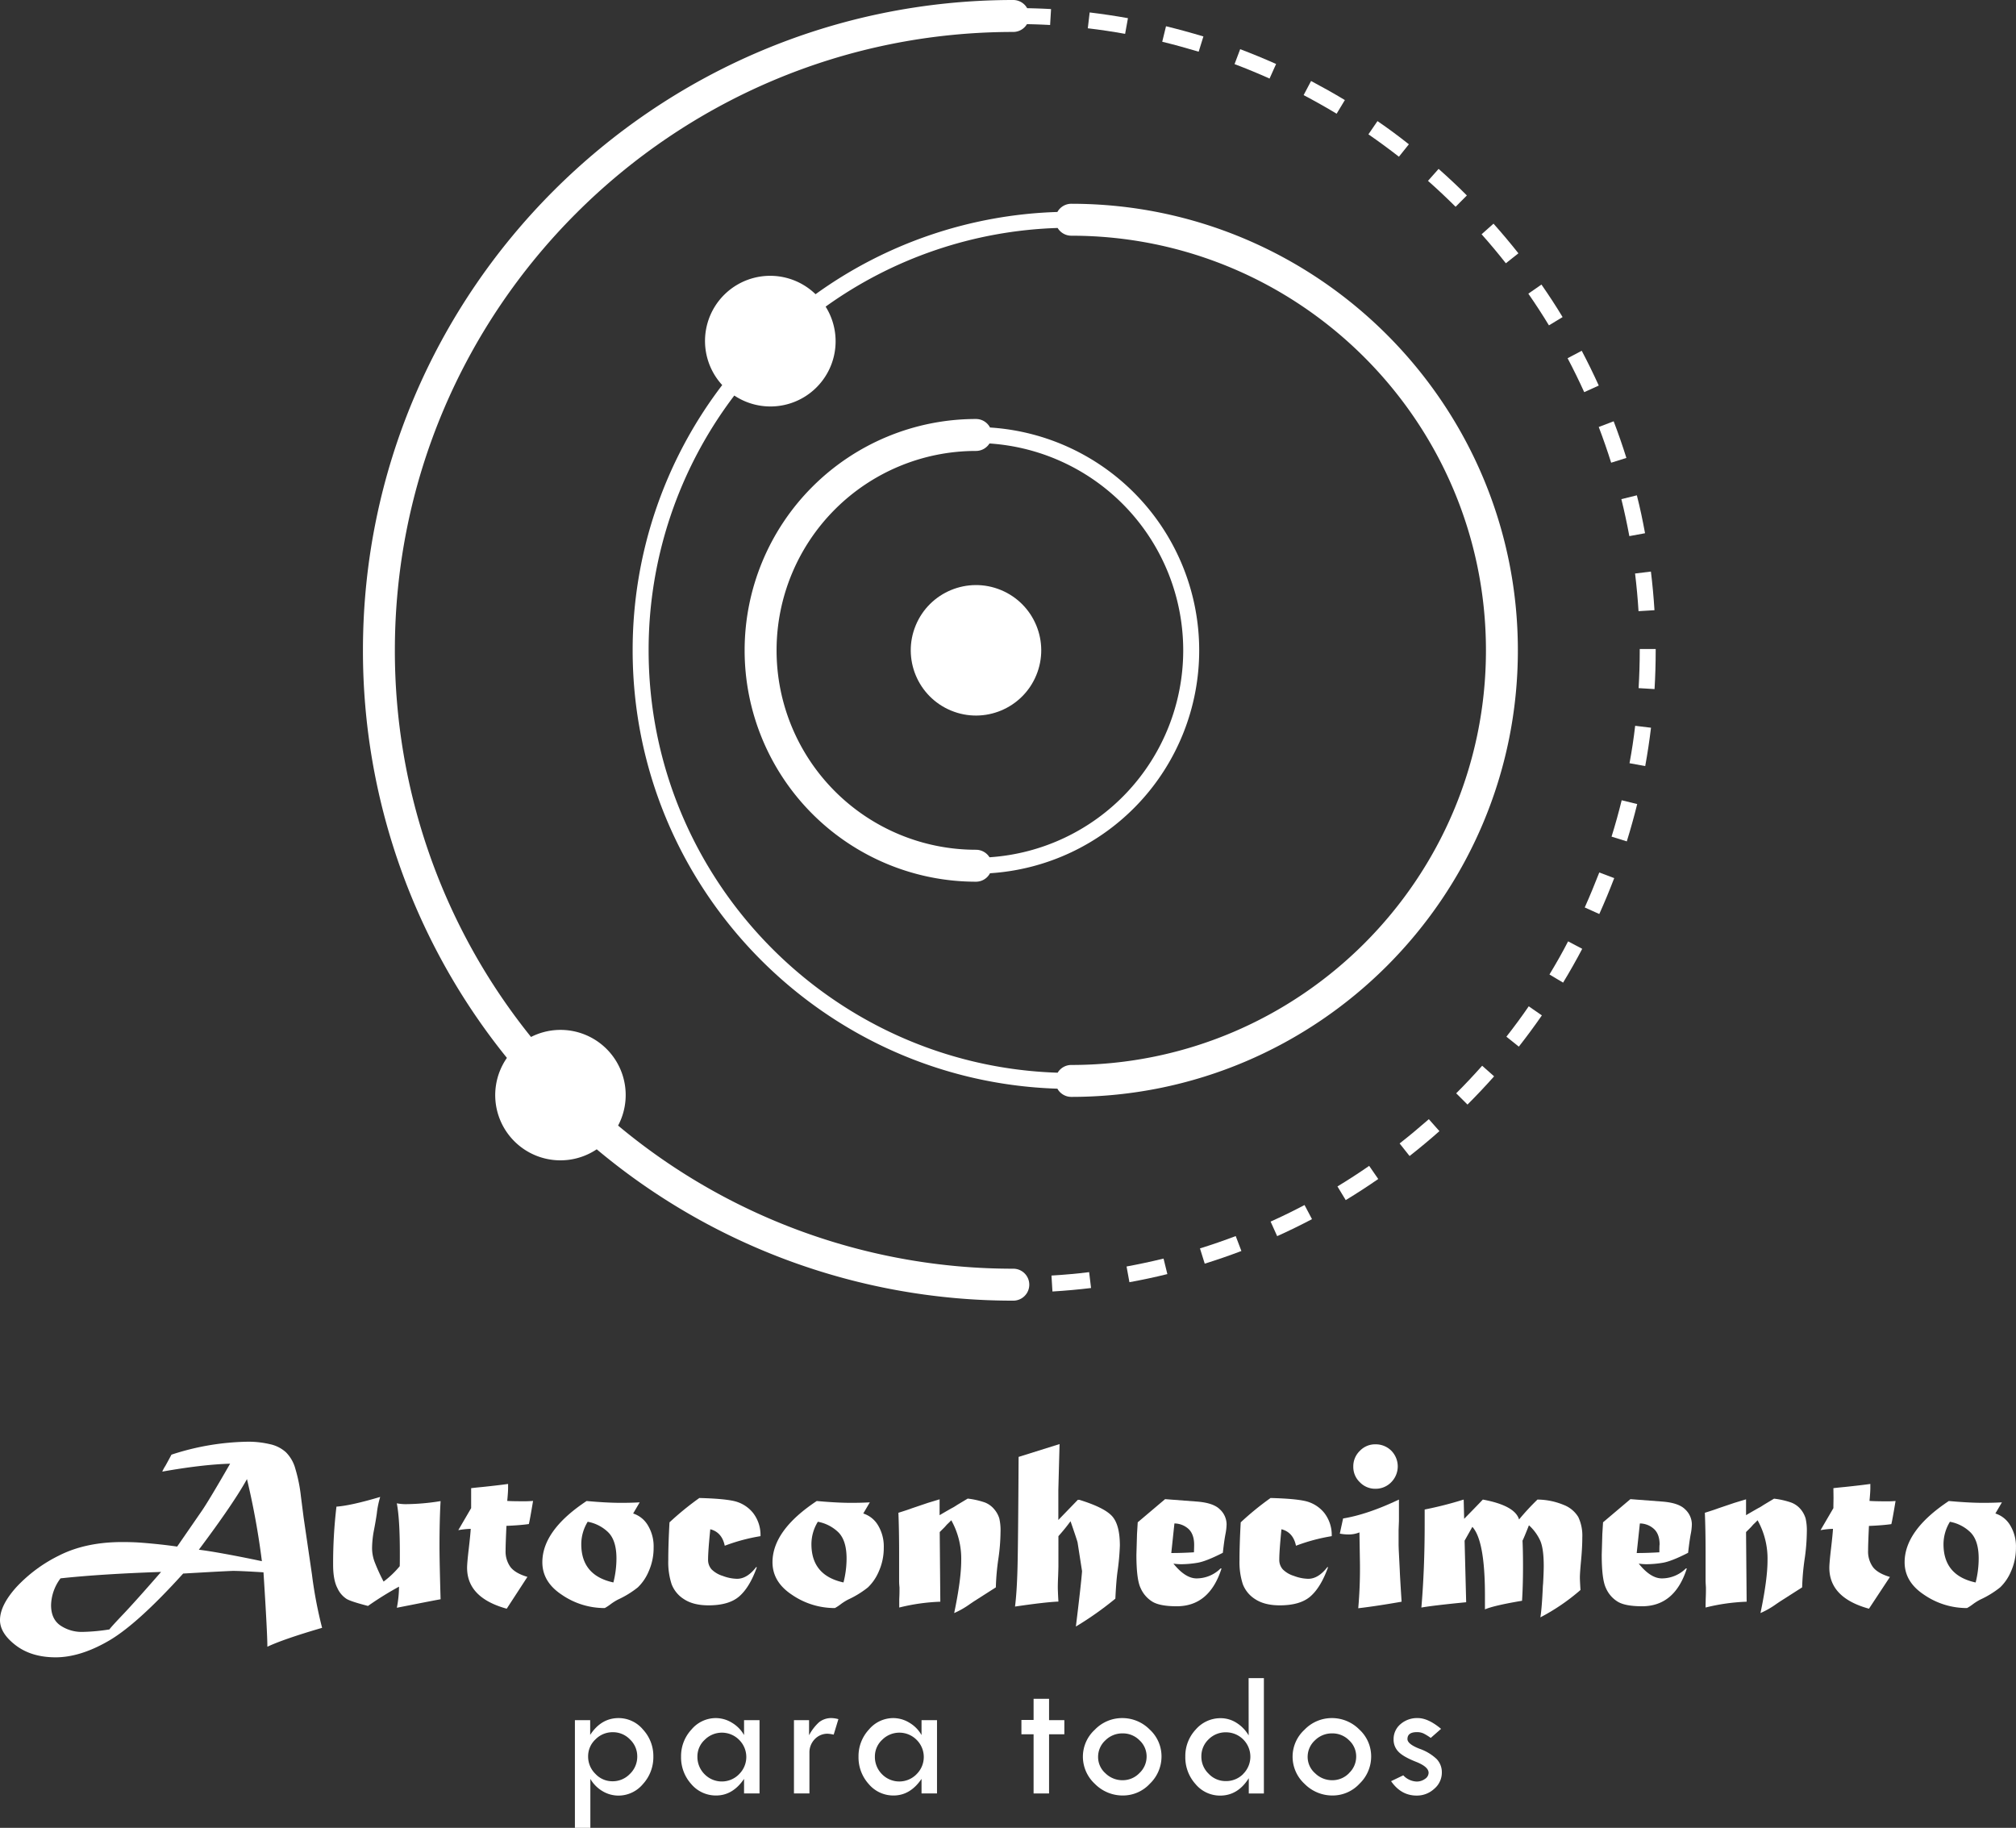 <svg xmlns="http://www.w3.org/2000/svg" viewBox="0 0 810.35 734.76"><rect x="0" y="0" width="810.35" height="734.76" fill="#333333" stroke="none"/><defs><style>.cls-1{fill:#fff;}</style></defs><g id="Layer_2" data-name="Layer 2"><g id="Camada_1" data-name="Camada 1"><circle class="cls-1" cx="392.31" cy="261.42" r="26.22" transform="translate(0.66 523.82) rotate(-67.5)"></circle><path class="cls-1" d="M422.65,512.75l.39,6.41c5.17-.31,10.39-.78,15.52-1.4l-.77-6.38C432.79,512,427.69,512.45,422.65,512.75Z"></path><path class="cls-1" d="M438,5l-.75,6.37c5,.59,10.08,1.35,15,2.24l1.14-6.31C448.35,6.4,443.16,5.63,438,5Z"></path><path class="cls-1" d="M482.34,501.84l1.91,6.13c4.95-1.54,9.91-3.25,14.74-5.09l-2.28-6C492,498.67,487.16,500.34,482.34,501.84Z"></path><path class="cls-1" d="M468.69,10.55l-1.52,6.23c4.9,1.2,9.83,2.56,14.65,4l1.9-6.13C478.78,13.17,473.72,11.78,468.69,10.55Z"></path><path class="cls-1" d="M452.83,509.11l1.15,6.31c5.08-.92,10.21-2,15.25-3.26l-1.53-6.23C462.78,507.13,457.78,508.2,452.83,509.11Z"></path><path class="cls-1" d="M553.69,48.68,550.05,54c4.16,2.87,8.28,5.9,12.26,9l4-5C562.19,54.73,558,51.62,553.69,48.68Z"></path><path class="cls-1" d="M654.93,215.51l6.31-1.16c-.93-5.09-2-10.21-3.29-15.24l-6.23,1.54C652.94,205.55,654,210.55,654.93,215.51Z"></path><path class="cls-1" d="M658.62,245.68l6.41-.39c-.32-5.16-.8-10.38-1.43-15.53l-6.37.78C657.84,235.56,658.31,240.65,658.62,245.68Z"></path><path class="cls-1" d="M647.62,186l6.12-1.92c-1.54-4.93-3.26-9.88-5.11-14.73l-6,2.29C644.44,176.37,646.11,181.21,647.62,186Z"></path><path class="cls-1" d="M600.33,89.91l-4.79,4.26c3.36,3.78,6.64,7.7,9.75,11.66l5.05-4C607.15,97.8,603.78,93.78,600.33,89.91Z"></path><path class="cls-1" d="M527,32.56l-3,5.68c4.47,2.34,8.93,4.86,13.27,7.47l3.31-5.49C536.14,37.53,531.56,35,527,32.56Z"></path><path class="cls-1" d="M510.73,491.06l2.64,5.85c4.71-2.12,9.42-4.42,14-6.83l-3-5.68C519.92,486.75,515.33,489,510.73,491.06Z"></path><path class="cls-1" d="M498.5,19.77l-2.26,6c4.73,1.79,9.47,3.74,14.07,5.81l2.63-5.86C508.22,23.61,503.36,21.61,498.5,19.77Z"></path><path class="cls-1" d="M578.26,67.89,574,72.7c3.78,3.34,7.51,6.85,11.09,10.42l4.53-4.55C586,74.91,582.13,71.32,578.26,67.89Z"></path><path class="cls-1" d="M619.6,114.39l-5.27,3.66c2.88,4.15,5.67,8.44,8.28,12.74l5.49-3.33C625.42,123,622.56,118.65,619.6,114.39Z"></path><path class="cls-1" d="M605.51,416.73l5,4c3.2-4.08,6.32-8.31,9.26-12.56l-5.28-3.65C611.67,408.64,608.63,412.76,605.51,416.73Z"></path><path class="cls-1" d="M622.82,391.72,628.3,395c2.69-4.44,5.28-9,7.69-13.59l-5.68-3C628,382.93,625.44,387.39,622.82,391.72Z"></path><path class="cls-1" d="M635.79,141l-5.68,3c2.35,4.46,4.6,9.05,6.68,13.64l5.85-2.65C640.5,150.28,638.2,145.58,635.79,141Z"></path><path class="cls-1" d="M637,364.78l5.85,2.64c2.13-4.72,4.14-9.58,6-14.43l-6-2.27C641,355.45,639.06,360.18,637,364.78Z"></path><path class="cls-1" d="M655,306.8l6.31,1.15c.93-5.09,1.71-10.27,2.33-15.42l-6.37-.77C656.69,296.78,655.93,301.84,655,306.8Z"></path><path class="cls-1" d="M537.6,476.93l3.33,5.49c4.43-2.69,8.83-5.54,13.07-8.48l-3.65-5.28C546.21,471.53,541.92,474.31,537.6,476.93Z"></path><path class="cls-1" d="M659.11,260.88v.54c0,5.05-.16,10.17-.46,15.2l6.41.38c.31-5.16.46-10.4.46-15.58v-.54Z"></path><path class="cls-1" d="M585.33,439.49l4.54,4.53c3.66-3.66,7.26-7.48,10.7-11.35l-4.8-4.26C592.41,432.19,588.91,435.92,585.33,439.49Z"></path><path class="cls-1" d="M562.59,459.65l4,5.05c4.07-3.19,8.1-6.55,12-10l-4.26-4.8C570.48,453.26,566.56,456.54,562.59,459.65Z"></path><path class="cls-1" d="M647.78,336.31l6.13,1.91c1.53-4.94,2.94-10,4.18-15l-6.24-1.53C650.65,326.57,649.28,331.5,647.78,336.31Z"></path><path class="cls-1" d="M397.94,171.83a6.37,6.37,0,0,0-5.63-3.4,93,93,0,1,0,0,186,6.37,6.37,0,0,0,5.63-3.4,89.77,89.77,0,0,0,0-179.18Zm-.21,172.76a6.41,6.41,0,0,0-5.42-3,80.16,80.16,0,0,1,0-160.32,6.41,6.41,0,0,0,5.42-3,83.35,83.35,0,0,1,0,166.34Z"></path><path class="cls-1" d="M430.61,81.91a6.39,6.39,0,0,0-5.58,3.3,175.27,175.27,0,0,0-97.21,33.06,26.19,26.19,0,0,0-37.52,36.52,175.42,175.42,0,0,0-36,106.63c0,95.35,76.09,173.25,170.73,176.21a6.39,6.39,0,0,0,5.58,3.3c99,0,179.51-80.53,179.51-179.51S529.59,81.91,430.61,81.91Zm0,346.19a6.4,6.4,0,0,0-5.48,3.11c-91.15-2.9-164.41-77.95-164.41-169.79A169,169,0,0,1,295.16,159a26.2,26.2,0,0,0,36.71-35.74,168.88,168.88,0,0,1,93.26-31.62,6.4,6.4,0,0,0,5.48,3.11c91.9,0,166.68,74.77,166.68,166.68S522.51,428.1,430.61,428.1Z"></path><path class="cls-1" d="M407.31,510a247.43,247.43,0,0,1-158.86-57.54,26.19,26.19,0,0,0-35-35.62,247.4,247.4,0,0,1-54.73-155.42c0-137.07,111.51-248.58,248.58-248.58a6.41,6.41,0,0,0,5.49-3.13c3.12.06,6.23.17,9.31.34l.38-6.4c-3.18-.19-6.39-.29-9.61-.36A6.39,6.39,0,0,0,407.31,0C263.17,0,145.89,117.27,145.89,261.42a260.19,260.19,0,0,0,57.87,163.83A26.21,26.21,0,0,0,239.86,462a260.22,260.22,0,0,0,167.45,60.84,6.42,6.42,0,1,0,0-12.84Z"></path><path class="cls-1" d="M248.65,690.64q-7,0-11.42,6.76v-5.93h-6.14v43.29h6.21V715.08a13.68,13.68,0,0,0,5,5,12.5,12.5,0,0,0,6.3,1.72,12.84,12.84,0,0,0,9.84-4.64,16,16,0,0,0,4.18-11,15.66,15.66,0,0,0-4.13-10.88A12.79,12.79,0,0,0,248.65,690.64Zm4.52,22.47a9.55,9.55,0,0,1-7,2.93,9.27,9.27,0,0,1-6.86-3,9.67,9.67,0,0,1-2.91-7,9.25,9.25,0,0,1,2.95-6.83,9.59,9.59,0,0,1,7-2.89,9.43,9.43,0,0,1,6.88,2.91,9.3,9.3,0,0,1,2.92,6.81A9.58,9.58,0,0,1,253.17,713.11Z"></path><path class="cls-1" d="M299.08,697.47a13.39,13.39,0,0,0-4.82-4.93,12.45,12.45,0,0,0-6.57-1.9,12.77,12.77,0,0,0-9.77,4.63,15.62,15.62,0,0,0-4.16,10.81,16,16,0,0,0,4.12,11.11,12.93,12.93,0,0,0,9.95,4.57q6.72,0,11.25-6.68v5.86h6.22V691.47h-6.22Zm-2,15.73a9.7,9.7,0,0,1-13.88,0,9.82,9.82,0,0,1-2.87-7.11,9.07,9.07,0,0,1,2.94-6.72,9.74,9.74,0,0,1,13.81,0,9.68,9.68,0,0,1,0,13.82Z"></path><path class="cls-1" d="M329.27,692.27a19,19,0,0,0-4.06,5.27v-6.07h-6.07v29.47h6.22V704.61a7.58,7.58,0,0,1,2.12-5.48,7,7,0,0,1,5.27-2.2,15.39,15.39,0,0,1,2.36.36l1.89-6.22a11.62,11.62,0,0,0-2.57-.43A7.89,7.89,0,0,0,329.27,692.27Z"></path><path class="cls-1" d="M370.42,697.47a13.39,13.39,0,0,0-4.82-4.93,12.48,12.48,0,0,0-6.58-1.9,12.79,12.79,0,0,0-9.77,4.63,15.67,15.67,0,0,0-4.16,10.81,16,16,0,0,0,4.13,11.11,12.91,12.91,0,0,0,9.95,4.57c4.47,0,8.23-2.23,11.25-6.68v5.86h6.22V691.47h-6.22Zm-2,15.73a9.71,9.71,0,0,1-13.89,0,9.81,9.81,0,0,1-2.86-7.11,9.1,9.1,0,0,1,2.93-6.72,9.75,9.75,0,0,1,13.82,0,9.68,9.68,0,0,1,0,13.82Z"></path><polygon class="cls-1" points="421.68 682.89 415.46 682.89 415.46 691.39 410.57 691.39 410.57 697.15 415.46 697.15 415.46 720.94 421.68 720.94 421.68 697.15 427.82 697.15 427.82 691.47 421.68 691.47 421.68 682.89"></polygon><path class="cls-1" d="M451,690.64a15.18,15.18,0,0,0-10.95,4.7,14.67,14.67,0,0,0-4.77,10.74,14.89,14.89,0,0,0,4.81,11,15.7,15.7,0,0,0,11.34,4.68A14.71,14.71,0,0,0,462.22,717a15.15,15.15,0,0,0,4.66-10.95,14.61,14.61,0,0,0-4.75-10.81A15.45,15.45,0,0,0,451,690.64Zm7,22.11a9.3,9.3,0,0,1-6.75,2.87,9.76,9.76,0,0,1-6.92-2.8,8.71,8.71,0,0,1-2.94-6.51,9,9,0,0,1,2.91-6.71,9.66,9.66,0,0,1,6.95-2.81,9.38,9.38,0,0,1,6.78,2.77,8.8,8.8,0,0,1,2.86,6.53A9.07,9.07,0,0,1,458,712.75Z"></path><path class="cls-1" d="M501.91,697.61a14.54,14.54,0,0,0-4.79-5,11.86,11.86,0,0,0-6.48-1.93,13.1,13.1,0,0,0-10,4.56,15.53,15.53,0,0,0-4.19,10.88,16,16,0,0,0,4.12,11.07,12.79,12.79,0,0,0,9.87,4.61q7.13,0,11.52-7v6.15h6.07V674.57h-6.14Zm-2.19,15.5a9.64,9.64,0,0,1-7.05,2.86,9.34,9.34,0,0,1-6.83-2.94,9.45,9.45,0,0,1-2.94-6.88,9.35,9.35,0,0,1,2.89-6.95,9.64,9.64,0,0,1,7-2.84,9.79,9.79,0,0,1,6.9,16.75Z"></path><path class="cls-1" d="M535.29,690.64a15.18,15.18,0,0,0-10.95,4.7,14.67,14.67,0,0,0-4.77,10.74,14.85,14.85,0,0,0,4.81,11,15.7,15.7,0,0,0,11.34,4.68A14.71,14.71,0,0,0,546.49,717a15.15,15.15,0,0,0,4.66-10.95,14.61,14.61,0,0,0-4.75-10.81A15.45,15.45,0,0,0,535.29,690.64Zm7,22.11a9.31,9.31,0,0,1-6.76,2.87,9.75,9.75,0,0,1-6.91-2.8,8.72,8.72,0,0,1-3-6.51,9,9,0,0,1,2.92-6.71,9.65,9.65,0,0,1,6.94-2.81,9.4,9.4,0,0,1,6.79,2.77,8.8,8.8,0,0,1,2.86,6.53A9.07,9.07,0,0,1,542.26,712.75Z"></path><path class="cls-1" d="M577.46,707.09a19.1,19.1,0,0,0-6.91-4.13q-4.81-1.89-4.81-3.88,0-2.79,3.79-2.79a6.1,6.1,0,0,1,2.79.59,22,22,0,0,1,2.78,1.73l4.15-3.64q-5.19-4.34-9.36-4.33a10.1,10.1,0,0,0-6.95,2.45,7.81,7.81,0,0,0-2.77,6.12,6.87,6.87,0,0,0,2,5q1.93,2,7,4t5.07,4.43a3,3,0,0,1-1.45,2.45,5.59,5.59,0,0,1-3.37,1.06,7.7,7.7,0,0,1-5.36-2.5l-4.9,2.35q4,5.79,10.26,5.79a10.24,10.24,0,0,0,7.14-2.77,8.48,8.48,0,0,0,3-6.47A7.64,7.64,0,0,0,577.46,707.09Z"></path><path class="cls-1" d="M122.06,610.15l-1.12-8.76a61.28,61.28,0,0,0-2.19-10.86,14.87,14.87,0,0,0-3.8-6.73,13.87,13.87,0,0,0-6.43-3.26,38,38,0,0,0-8.72-1,102.73,102.73,0,0,0-30.88,5.21c-.65,1.23-1.46,2.73-2.43,4.48a16.06,16.06,0,0,0-1.27,2.34q7.55-1.36,14.54-2.19t12.74-1q-8.62,15-11.5,19.14l-9.79,14.18q-4.14-.59-8.16-1t-7.21-.63c-2.12-.13-4.36-.19-6.69-.19q-14.71,0-25.38,5.4A58.94,58.94,0,0,0,6.58,638Q0,645.33,0,651.26q0,5.26,6.28,10.09t16,4.87q10,0,21.48-6.68t29.86-27l10.69-.61q5.71-.31,9.23-.46,3.26,0,12.37.58,1.56,24.4,1.56,29.91,6.48-3.07,22-7.6a172,172,0,0,1-4.09-21.53ZM49.68,648.73C46,652.59,44.15,654.67,44,655a78,78,0,0,1-10.81,1,15.33,15.33,0,0,1-8.91-2.58q-3.75-2.58-3.75-8.19a18.59,18.59,0,0,1,3.8-10.76q16.36-1.76,40.42-2.58Q54.65,643.48,49.68,648.73ZM90.5,624.65q-6.82-1.24-10.57-1.69,14-18.69,19.34-28.39a305.77,305.77,0,0,1,6,33Q97.32,625.89,90.5,624.65Z"></path><path class="cls-1" d="M163,604.65a19.58,19.58,0,0,1-3.5-.34q1.22,6.24,1.22,19.82c0,2.7,0,4.52-.05,5.46a37.8,37.8,0,0,1-6.48,6.18,74.12,74.12,0,0,1-3.41-7.4,15.83,15.83,0,0,1-1.22-6.14,39.67,39.67,0,0,1,.73-7q.74-3.79,1.17-6.82a36.92,36.92,0,0,1,1.36-6.67q-11.84,3.51-17.58,3.9A193.58,193.58,0,0,0,133.9,629q0,6.13,1.75,9.45a10.18,10.18,0,0,0,3.65,4.28c1.2.72,4.08,1.66,8.62,2.83a128.78,128.78,0,0,1,12.47-7.75,46.21,46.21,0,0,1-.87,8.48l6.72-1.32q8.08-1.6,10.86-2.09-.43-14.87-.44-21.14,0-10.82.44-18.32A90.53,90.53,0,0,1,163,604.65Z"></path><path class="cls-1" d="M203.89,603.34c.23-2.41.34-4.13.34-5.17,0-.58,0-1.13,0-1.65-2.24.32-5.65.73-10.23,1.21-2.69.26-4.23.43-4.62.49l0,3.95,0,3.07v1l-5.17,8.86a32.82,32.82,0,0,1,5-.53q-.09,2-.78,7.94-.67,5.7-.68,7.69,0,12.09,15.93,16.47L212,633.88q-4.82-1.43-6.77-3.9a10.65,10.65,0,0,1-2-6.77q0-2.62.34-9.84c3.83-.16,6.83-.41,9-.73q.39-1.41,1.7-9.3a41.17,41.17,0,0,1-4.23.14Q205.45,603.48,203.89,603.34Z"></path><path class="cls-1" d="M254.5,608.4l2.63-4.48q-3.36.2-7.55.2-5.66,0-13.79-.74Q218,615.17,218,628q0,7.89,7.8,13.05a30.29,30.29,0,0,0,17.29,5.36,18.58,18.58,0,0,0,2.44-1.61,22.54,22.54,0,0,1,2.87-1.8,38,38,0,0,0,8-4.92,19.25,19.25,0,0,0,4.33-6.38,23.07,23.07,0,0,0,2-9.59,16.37,16.37,0,0,0-2.34-9A10.68,10.68,0,0,0,254.5,608.4Zm-7.94,27.72q-12.92-2.79-12.91-15.4a17.3,17.3,0,0,1,2.58-9,15.92,15.92,0,0,1,8,4q3.56,3.27,3.56,10.77A39.39,39.39,0,0,1,246.56,636.12Z"></path><path class="cls-1" d="M291.32,621.36a74.32,74.32,0,0,1,14.37-3.85,14.46,14.46,0,0,0-3-9.35,13.75,13.75,0,0,0-7.5-4.73q-4.25-1-14.08-1.26a117.53,117.53,0,0,0-12,9.79q-.5,9.1-.49,15.24a28.4,28.4,0,0,0,1.32,9.55,12.2,12.2,0,0,0,5,6.09q3.75,2.48,9.88,2.48,8.23,0,12.38-3.65t7-11.59l-.2-.2q-3.64,4.77-7.74,4.77a17,17,0,0,1-5.75-1.16,10.82,10.82,0,0,1-4.48-2.63,5.73,5.73,0,0,1-1.41-4q0-3.32.88-12.13Q290.19,615.94,291.32,621.36Z"></path><path class="cls-1" d="M347,608.4l2.63-4.48c-2.24.13-4.75.2-7.55.2q-5.64,0-13.78-.74Q310.52,615.17,310.51,628q0,7.89,7.79,13.05a30.32,30.32,0,0,0,17.3,5.36,17.92,17.92,0,0,0,2.43-1.61,22.54,22.54,0,0,1,2.87-1.8,38,38,0,0,0,8-4.92,19.26,19.26,0,0,0,4.34-6.38,23.07,23.07,0,0,0,2-9.59,16.45,16.45,0,0,0-2.33-9A10.66,10.66,0,0,0,347,608.4Zm-7.94,27.72q-12.9-2.79-12.9-15.4a17.3,17.3,0,0,1,2.58-9,16,16,0,0,1,8,4q3.55,3.27,3.55,10.77A38.91,38.91,0,0,1,339.05,636.12Z"></path><path class="cls-1" d="M399.69,606.75a9.24,9.24,0,0,0-3.8-2.78,32.23,32.23,0,0,0-6.91-1.56l-4.14,2.48c-.75.49-1.51,1-2.29,1.37q-3.51,2-4.87,2.82V602.7L373,604.12l-6.33,2.14q-1.17.43-2.22.78l-1.87.61-1.46.46q.28,6.92.29,15.63v11.5c0,.55,0,1.51.15,2.87v1.12c0,.39,0,1.59-.1,3.61,0,.55,0,1.67,0,3.36a79.46,79.46,0,0,1,16.51-2.34l-.24-28,2-2,.88-1c1.07-1,1.66-1.62,1.76-1.75a31.66,31.66,0,0,1,4,16.17q0,7.65-2.83,21.14a34.12,34.12,0,0,0,6.38-3.65l1.37-.93,9-5.75a97,97,0,0,1,1-11.4,78.09,78.09,0,0,0,.88-10.81,21.44,21.44,0,0,0-.49-5.5A10.43,10.43,0,0,0,399.69,606.75Z"></path><path class="cls-1" d="M433.84,602.9h-.59L425.41,611v-12l.49-18.51-16.46,5.16q-.19,34.78-.44,44.52t-1,15.64q12.22-1.8,17.44-2c-.16-2.82-.24-4.74-.24-5.75,0-1.23.05-2.84.14-4.82.07-2.14.1-3.29.1-3.46V617.51a75.53,75.53,0,0,0,4.87-6q2.58,7.46,2.83,8.52l1.8,11.55q-.35,4.92-2.48,22.26a132.11,132.11,0,0,0,15.87-11.21c.23-4.77.52-8.46.88-11a96.47,96.47,0,0,0,.93-10.33q0-8.43-3.17-11.88T433.84,602.9Z"></path><path class="cls-1" d="M481.43,603.63l-13.11-1-11,9.31-.29,4.72-.24,8.33q0,9.79,1.65,13.3a12.09,12.09,0,0,0,4.68,5.5c2,1.27,5.34,1.9,9.89,1.9q13.15,0,18-15.2h-.39a13.69,13.69,0,0,1-9.64,4q-4.53,0-9.31-5.94a23.58,23.58,0,0,0,3,.24,40.74,40.74,0,0,0,6.72-.59q3.46-.59,10.14-4c.39-3.47.76-6.09,1.12-7.84a22.18,22.18,0,0,0,.39-3.65,8.29,8.29,0,0,0-2.73-6Q487.75,604.17,481.43,603.63ZM479.92,624q-4.87.29-9.11.29l1.26-11.89a8.52,8.52,0,0,1,5.75,2.29Q480,616.83,480,621C480,620.87,480,621.89,479.92,624Z"></path><path class="cls-1" d="M520.93,621.36a74.32,74.32,0,0,1,14.37-3.85,14.46,14.46,0,0,0-3-9.35,13.81,13.81,0,0,0-7.51-4.73q-4.23-1-14.07-1.26a115.4,115.4,0,0,0-12,9.79q-.5,9.1-.49,15.24a28.69,28.69,0,0,0,1.31,9.55,12.26,12.26,0,0,0,5,6.09q3.75,2.48,9.89,2.48,8.24,0,12.37-3.65t7-11.59l-.2-.2q-3.65,4.77-7.74,4.77a17,17,0,0,1-5.75-1.16,10.76,10.76,0,0,1-4.48-2.63,5.73,5.73,0,0,1-1.41-4q0-3.32.87-12.13Q519.81,615.94,520.93,621.36Z"></path><path class="cls-1" d="M562.23,622.82c0-.52-.05-1.2-.05-2.05,0-1.88,0-3.36,0-4.43,0-.39,0-.83,0-1.31l.14-3.66V602.8q-12.66,6-22.45,7.6l-1.32,6.09a19,19,0,0,0,3.51.34,11.57,11.57,0,0,0,4.38-.83l.2,12.23a181.24,181.24,0,0,1-.68,18.26q7.39-.87,17.43-2.63-.63-9.69-.73-12.47Z"></path><path class="cls-1" d="M552.88,598.46a8.69,8.69,0,0,0,6.33-2.63,9,9,0,0,0,0-12.71,8.88,8.88,0,0,0-6.33-2.53,8.47,8.47,0,0,0-6.28,2.63,8.59,8.59,0,0,0-2.63,6.33,8.44,8.44,0,0,0,2.63,6.28A8.53,8.53,0,0,0,552.88,598.46Z"></path><path class="cls-1" d="M628.52,604.94A28,28,0,0,0,618,602.8a98.74,98.74,0,0,0-7.4,8q-1.67-5.61-14.56-8-2.44,2.58-7.51,7.74l-.19-7.74a150,150,0,0,1-15.68,4v6q0,17.93-1.32,33.41,4.49-.82,18-2.14l-.63-24.75,3.12-5.55q5.05,5.5,5.06,27.42c0,1.66,0,3.57,0,5.75q3.61-1.56,14.91-3.46.39-6,.39-13.88,0-6.37-.2-10.28.54-1,2.58-6.18a18.79,18.79,0,0,1,4.58,6.28q1.36,3.21,1.37,10c0,1.68-.09,4-.25,7l-.1,1.12q-.39,8.87-1,12.61a83,83,0,0,0,16.12-11c-.16-2.54-.24-4.21-.24-5,0-1.1.13-3.09.39-5.94q.59-6.09.58-10.14a17.51,17.51,0,0,0-1.6-8.23A11.83,11.83,0,0,0,628.52,604.94Z"></path><path class="cls-1" d="M668.46,603.63l-13.1-1-11,9.31-.29,4.72-.24,8.33q0,9.79,1.65,13.3a12,12,0,0,0,4.68,5.5c2,1.27,5.34,1.9,9.88,1.9q13.15,0,18-15.2h-.39a13.72,13.72,0,0,1-9.65,4q-4.53,0-9.3-5.94a23.58,23.58,0,0,0,3,.24,40.93,40.93,0,0,0,6.72-.59q3.47-.59,10.13-4c.39-3.47.77-6.09,1.12-7.84a22.18,22.18,0,0,0,.39-3.65,8.29,8.29,0,0,0-2.73-6Q674.8,604.17,668.46,603.63ZM667,624q-4.86.29-9.11.29l1.27-11.89a8.54,8.54,0,0,1,5.75,2.29q2.19,2.1,2.19,6.24C667.05,620.87,667,621.89,667,624Z"></path><path class="cls-1" d="M723.84,606.75A9.24,9.24,0,0,0,720,604a32.23,32.23,0,0,0-6.91-1.56L709,604.89c-.75.49-1.51,1-2.29,1.37q-3.51,2-4.87,2.82V602.7l-4.68,1.42-6.33,2.14q-1.17.43-2.22.78l-1.87.61-1.46.46q.29,6.92.29,15.63v11.5c0,.55.05,1.51.14,2.87v1.12c0,.39,0,1.59-.09,3.61,0,.55-.05,1.67-.05,3.36a79.46,79.46,0,0,1,16.51-2.34l-.24-28,2-2,.88-1c1.07-1,1.66-1.62,1.75-1.75a31.57,31.57,0,0,1,4,16.17q0,7.65-2.83,21.14a34.44,34.44,0,0,0,6.38-3.65l1.37-.93,9-5.75a97,97,0,0,1,1-11.4,79.68,79.68,0,0,0,.88-10.81,21.91,21.91,0,0,0-.49-5.5A10.43,10.43,0,0,0,723.84,606.75Z"></path><path class="cls-1" d="M751.46,603.34c.23-2.41.34-4.13.34-5.17,0-.58,0-1.13,0-1.65-2.24.32-5.65.73-10.23,1.21-2.69.26-4.23.43-4.62.49l.05,3.95-.05,3.07v1l-5.17,8.86a32.82,32.82,0,0,1,5-.53q-.09,2-.78,7.94-.67,5.7-.68,7.69,0,12.09,15.93,16.47l8.42-12.76q-4.82-1.43-6.77-3.9a10.65,10.65,0,0,1-2-6.77q0-2.62.34-9.84c3.83-.16,6.83-.41,9-.73q.39-1.41,1.7-9.3a41.17,41.17,0,0,1-4.23.14Q753,603.48,751.46,603.34Z"></path><path class="cls-1" d="M808,613.13a10.68,10.68,0,0,0-5.94-4.73l2.63-4.48q-3.36.2-7.55.2-5.65,0-13.79-.74Q765.59,615.17,765.58,628q0,7.89,7.8,13.05a30.29,30.29,0,0,0,17.29,5.36,18.58,18.58,0,0,0,2.44-1.61A22.54,22.54,0,0,1,796,643a38,38,0,0,0,8-4.92,19.25,19.25,0,0,0,4.33-6.38,23.07,23.07,0,0,0,2-9.59A16.37,16.37,0,0,0,808,613.13Zm-13.88,23q-12.92-2.79-12.91-15.4a17.3,17.3,0,0,1,2.58-9,15.92,15.92,0,0,1,8,4q3.56,3.27,3.56,10.77A39.39,39.39,0,0,1,794.13,636.12Z"></path></g></g></svg>